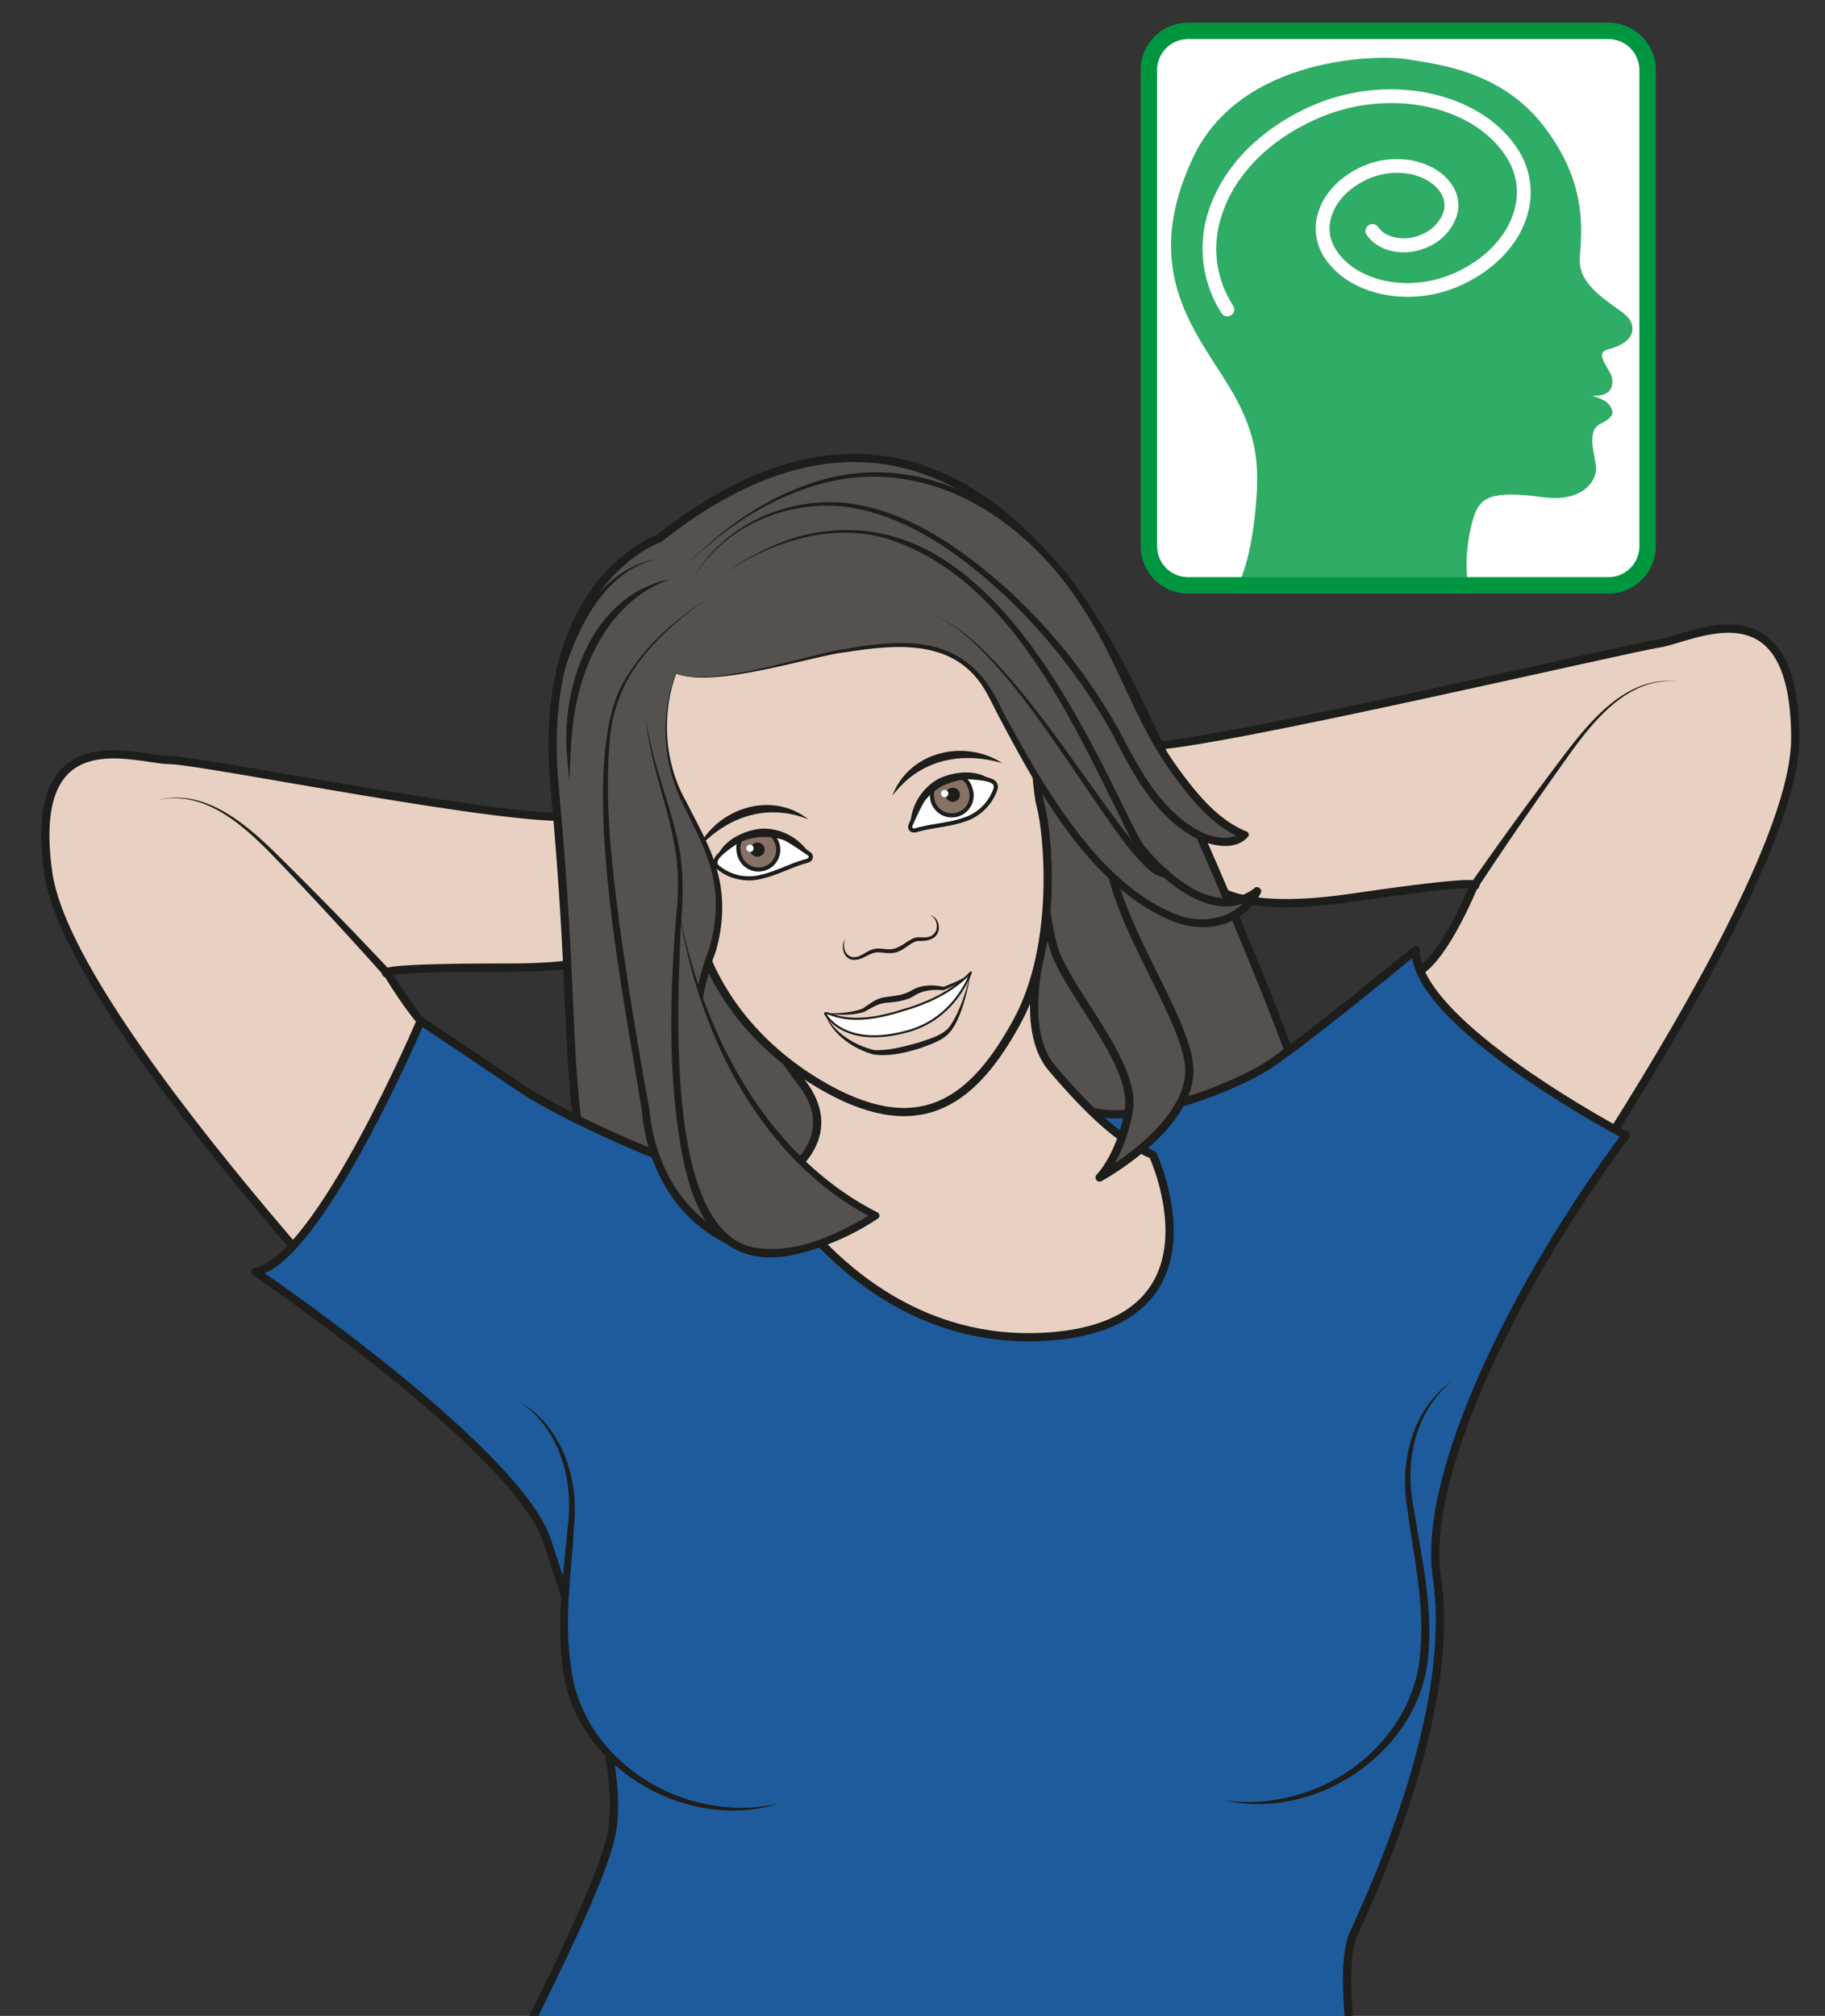 <?xml version="1.0" encoding="UTF-8" standalone="no"?><svg xmlns="http://www.w3.org/2000/svg" xml:space="preserve" viewBox="0 0 296.59 327.54"><rect x="0" y="0" width="296.59" height="327.54" fill="#333333" stroke="none"/><defs><clipPath id="a" clipPathUnits="userSpaceOnUse"><path d="M0 245.65h222.44V0H0Z"/></clipPath><clipPath id="b" clipPathUnits="userSpaceOnUse"><path d="M0 245.65h222.44V0H0Z"/></clipPath></defs><g clip-path="url(#a)" transform="matrix(1.333 0 0 -1.333 0 327.54)"><path d="M0 0h-51.26a4.77 4.77 0 0 0-4.77 4.77V62.8a4.77 4.77 0 0 0 4.77 4.78H0a4.77 4.77 0 0 0 4.77-4.78V4.77A4.77 4.77 0 0 0 0 0" style="fill:#fff;fill-opacity:1;fill-rule:nonzero;stroke:none" transform="translate(196.1 174.37)"/><path d="M0 0s1.45 2.38 2.1 8.6c.64 6.21.45 10.14-3.98 16.96-4.42 6.82-9.47 14-3.58 26.55 5.88 12.54 22.95 12.59 26.21 12 3.27-.57 11.34-1.27 16.6-8.2 5.28-6.91 4.58-12.48 4.35-16.07-.24-3.6 4.42-5.7 5.75-7.05 1.15-1.17 1.12-3.17-2.29-4.02-1.93-.48.46-2.53.51-3.68.05-1.15-.34-2.06-2.52-1.98 0 0 1.76-.4 2.23-1.23.48-.81.6-1.3-1.22-2.23-1.82-.93-.41-4.24-.47-5.57-.07-1.32-1.57-4-6.51-3.33-6.22.84-7.66.04-8.45-2.54-.79-2.57-1.07-6.1-.61-8.21" style="fill:#2fac66;fill-opacity:1;fill-rule:nonzero;stroke:none" transform="translate(150.9 174.37)"/><path d="M0 0h-51.26a4.77 4.77 0 0 0-4.77 4.77V62.8a4.77 4.77 0 0 0 4.77 4.78H0a4.77 4.77 0 0 0 4.77-4.78V4.77A4.77 4.77 0 0 0 0 0Z" style="fill:none;stroke:#009640;stroke-width:2;stroke-linecap:round;stroke-linejoin:round;stroke-miterlimit:10;stroke-dasharray:none;stroke-opacity:1" transform="translate(196.1 174.37)"/><path d="M0 0a.84.84 0 0 0-.71.4 14.55 14.55 0 0 0-1.64 12.23c1.7 5.51 6.33 10.27 12.73 13.06 9.36 4.07 20.6 1.65 25.08-5.39a9.61 9.61 0 0 0 1.08-8.08c-1.1-3.62-4.14-6.73-8.32-8.55C22.1 1 14.74 2.6 11.8 7.23a6.45 6.45 0 0 0-.72 5.43c.73 2.4 2.74 4.46 5.5 5.66 4.04 1.76 8.92.68 10.88-2.4.72-1.12.9-2.44.5-3.72a6.37 6.37 0 0 0-3.68-3.82c-2.77-1.2-6-.48-7.35 1.65a.85.85 0 0 0 1.42.91c.9-1.4 3.3-1.86 5.25-1a4.7 4.7 0 0 1 2.75 2.75c.24.81.14 1.62-.31 2.33-1.53 2.4-5.48 3.2-8.8 1.75-2.3-1-3.95-2.68-4.54-4.6-.43-1.41-.25-2.8.53-4.03 2.51-3.96 8.94-5.27 14.33-2.92 3.72 1.62 6.41 4.35 7.37 7.5.72 2.32.4 4.63-.89 6.67-4.04 6.37-14.35 8.5-22.97 4.75C5.1 21.55.8 17.18-.73 12.14A12.71 12.71 0 0 1 .71 1.3.84.84 0 0 0 0 0" style="fill:#fff;fill-opacity:1;fill-rule:nonzero;stroke:none" transform="translate(149.63 207.16)"/></g><g clip-path="url(#b)" transform="matrix(1.333 0 0 -1.333 0 327.54)"><path d="M0 0s-2.23-33.37-11-34.3c0 0-48.24 49.47-51.03 68.7-2.78 19.24 10.77 13.86 14.75 13.86 3.97-.01 42.84-7.95 49.81-6.83l9.57-12.1s.66-6.4-17.76-6.37c-18.42.02-14.96-.8-14.96-.8s4.7-8.04 8.18-9.34C-8.96 11.53 0 0 0 0" style="fill:#e8d1c2;fill-opacity:1;fill-rule:nonzero;stroke:none" transform="translate(67.93 104.82)"/><path d="M0 0s-2.23-33.37-11-34.3c0 0-48.24 49.47-51.03 68.7-2.78 19.24 10.77 13.86 14.75 13.86 3.97-.01 42.84-7.95 49.81-6.83l9.57-12.1s.66-6.4-17.76-6.37c-18.42.02-14.96-.8-14.96-.8s4.7-8.04 8.18-9.34C-8.96 11.53 0 0 0 0Z" style="fill:none;stroke:#1d1d1b;stroke-width:1;stroke-linecap:round;stroke-linejoin:round;stroke-miterlimit:10;stroke-dasharray:none;stroke-opacity:1" transform="translate(67.93 104.82)"/><path d="M0 0c6.3 1.7 11.71-3.62 15.79-7.69A507.5 507.5 0 0 0 28.6-20.86c.44-.48-.3-1.18-.74-.67a507.9 507.9 0 0 1-12.44 13.5C11.47-3.88 6.3 1.51 0 0" style="fill:#1d1d1b;fill-opacity:1;fill-rule:nonzero;stroke:none" transform="translate(19.08 148.17)"/><path d="M0 0s7-32.7 15.8-32.38c0 0 40.66 55.89 40.66 75.32 0 19.44-12.65 12.17-16.58 11.6-3.93-.58-55.16-12.6-62.22-12.5l6.16-14.75s.26-6.42 18.49-3.76c18.23 2.67 14.92 1.35 14.92 1.35s-3.5-8.62-6.76-10.4C7.2 12.7 0 0 0 0" style="fill:#e8d1c2;fill-opacity:1;fill-rule:nonzero;stroke:none" transform="translate(162.41 112.75)"/><path d="M0 0s7-32.7 15.8-32.38c0 0 40.66 55.89 40.66 75.32 0 19.44-12.65 12.17-16.58 11.6-3.93-.58-55.16-12.6-62.22-12.5l6.16-14.75s.26-6.42 18.49-3.76c18.23 2.67 14.92 1.35 14.92 1.35s-3.5-8.62-6.76-10.4C7.2 12.7 0 0 0 0Z" style="fill:none;stroke:#1d1d1b;stroke-width:1;stroke-linecap:round;stroke-linejoin:round;stroke-miterlimit:10;stroke-dasharray:none;stroke-opacity:1" transform="translate(162.41 112.75)"/><path d="M0 0c-6.46.6-10.8-5.47-14.12-10.17A510.65 510.65 0 0 1-24.49-25.3c-.36-.54-1.21 0-.83.56 3.51 5.03 7.11 9.99 10.8 14.88C-11.07-5.27-6.47.79 0 0" style="fill:#1d1d1b;fill-opacity:1;fill-rule:nonzero;stroke:none" transform="translate(204.55 162.66)"/><path d="M0 0s-15.05-5.15-12.75-30.2c2.3-25.06 1.34-31.34 3.19-44.01C-8.03-84.7 1.79-98.17 1.79-98.17s78.4 17.03 78.72 22.94c.33 5.92-20.08 53.02-26.09 62.97C48.42-2.3 30.26 23.95 0 0" style="fill:#54514e;fill-opacity:1;fill-rule:nonzero;stroke:none" transform="translate(80.36 180.1)"/><path d="M0 0s-15.05-5.15-12.75-30.2c2.3-25.06 1.34-31.34 3.19-44.01C-8.03-84.7 1.79-98.17 1.79-98.17s78.4 17.03 78.72 22.94c.33 5.92-20.08 53.02-26.09 62.97C48.42-2.3 30.26 23.95 0 0Z" style="fill:none;stroke:#1d1d1b;stroke-width:1;stroke-linecap:butt;stroke-linejoin:round;stroke-miterlimit:10;stroke-dasharray:none;stroke-opacity:1" transform="translate(80.36 180.1)"/><path d="M0 0s-8.34-7.59-14.42-6.98c-6.08.6-22.21 7.64-28.31 11.74-6.1 4.1-12.2 8.16-12.2 8.16s-12.45-29.27-20.16-30.57c0 0 32.03-21.72 35.61-32.91 3.58-11.2 9.69-27.29 7.74-35.95-1.94-8.66-15.32-32.44-15.55-35.45 0 0 39.39-5.57 60.6-2.38 21.23 3.2 48.93-6.6 48.93-6.6s-6.52 25.93-3.38 32.73C64.2-86.69 71-68.62 68.96-54.89 67.06-42.07 79.1-18.25 92-1.03c0 0-25.76 13.56-25.63 22.6 0 0-13.27-10.94-17.92-14.01-4.64-3.08-21.25-9.52-24.25-3.6C24.21 3.97 8.82-2.1 0 0" style="fill:#1d5b9c;fill-opacity:1;fill-rule:nonzero;stroke:none" transform="translate(106.22 108.35)"/><path d="M0 0s-8.34-7.59-14.42-6.98c-6.08.6-22.21 7.64-28.31 11.74-6.1 4.1-12.2 8.16-12.2 8.16s-12.45-29.27-20.16-30.57c0 0 32.03-21.72 35.61-32.91 3.58-11.2 9.69-27.29 7.74-35.95-1.94-8.66-15.32-32.44-15.55-35.45 0 0 39.39-5.57 60.6-2.38 21.23 3.2 48.93-6.6 48.93-6.6s-6.52 25.93-3.38 32.73C64.2-86.69 71-68.62 68.96-54.89 67.06-42.07 79.1-18.25 92-1.03c0 0-25.76 13.56-25.63 22.6 0 0-13.27-10.94-17.92-14.01-4.64-3.08-21.25-9.52-24.25-3.6C24.21 3.97 8.82-2.1 0 0Z" style="fill:none;stroke:#1d1d1b;stroke-width:1;stroke-linecap:round;stroke-linejoin:round;stroke-miterlimit:10;stroke-dasharray:none;stroke-opacity:1" transform="translate(106.22 108.35)"/><path d="M0 0s-4.21-12.18.41-17.62c4.63-5.45 8.5-9.03 12.32-10.6 0 0 9.52-20.52-12.68-22.13-22.2-1.6-33.5 18.73-33.5 18.73s9.1 4.8 3.34 12.24S-41.73 1.74-41.73 1.74z" style="fill:#e8d1c2;fill-opacity:1;fill-rule:nonzero;stroke:none" transform="translate(127.83 133.16)"/><path d="M0 0s-4.21-12.18.41-17.62c4.63-5.45 8.5-9.03 12.32-10.6 0 0 9.52-20.52-12.68-22.13-22.2-1.6-33.5 18.73-33.5 18.73s9.1 4.8 3.34 12.24S-41.73 1.74-41.73 1.74z" style="fill:none;stroke:#1d1d1b;stroke-width:1;stroke-linecap:round;stroke-linejoin:round;stroke-miterlimit:10;stroke-dasharray:none;stroke-opacity:1" transform="translate(127.83 133.16)"/><path d="M0 0s.74-24.67 3.06-30.29c2.32-5.61 9.86-13.59 8.83-19.11-1.03-5.53-3.54-8.02-3.54-8.02s10.66 5.8 10.94 12.77c.28 6.97-12.58 22.38-9.39 30.82" style="fill:#54514e;fill-opacity:1;fill-rule:evenodd;stroke:#1d1d1b;stroke-width:1;stroke-linecap:butt;stroke-linejoin:round;stroke-miterlimit:10;stroke-dasharray:none;stroke-opacity:1" transform="translate(125.71 159.61)"/><path d="M0 0s5.94-10.26 6.66-13.89c.71-3.62 4.51-12.82 15.7-19.02 11.65-6.44 18-1.22 23.15 8.25 5.14 9.48 3.7 23.2 2.83 26.31-.88 3.12-.41 16.71-6.61 23.54-6.2 6.82-35.5 4.56-41.68-6.2C-6.13 8.22 0 0 0 0" style="fill:#e8d1c2;fill-opacity:1;fill-rule:nonzero;stroke:none" transform="translate(78.52 145.93)"/><path d="M0 0s5.94-10.26 6.66-13.89c.71-3.62 4.51-12.82 15.7-19.02 11.65-6.44 18-1.22 23.15 8.25 5.14 9.48 3.7 23.2 2.83 26.31-.88 3.12-.41 16.71-6.61 23.54-6.2 6.82-35.5 4.56-41.68-6.2C-6.13 8.22 0 0 0 0Z" style="fill:none;stroke:#1d1d1b;stroke-width:1;stroke-linecap:round;stroke-linejoin:round;stroke-miterlimit:10;stroke-dasharray:none;stroke-opacity:1" transform="translate(78.52 145.93)"/><path d="M0 0c-.54-1.44.51-2.81 2-1.93.58.29 1.18.78 2 .78.72 0 1.42-.2 2-.01.77.2 1.44.85 2.23 1.21.47.27 1.14.14 1.6.16.63.03 1.24.45 1.33 1.1.09.6-.16 1.38-.85 1.6.74-.1 1.19-.92 1.11-1.64-.14-1.35-1.5-1.55-2.58-1.49-.98-.2-1.64-1.18-2.71-1.41-.79-.21-1.49.03-2.13.02-.96.04-1.87-.98-2.92-.92C-.2-2.54-.62-.87 0 0" style="fill:#1d1d1b;fill-opacity:1;fill-rule:nonzero;stroke:none" transform="translate(103.04 131.25)"/><path d="M0 0c1.2-.51 2.6-1.5 3.67-2.23.47-.31.34-.77-.2-.92-1.89-.5-3.6-1.48-5.51-1.92a5.96 5.96 0 0 0-5.2 1.04c-.24.18-.45.38-.44.76 0 .07.02.15.06.24.26.64 1.38 1.45 2.67 2.33C-3.53.26-1.48.64 0 0" style="fill:#fff;fill-opacity:1;fill-rule:nonzero;stroke:#1d1d1b;stroke-width:.5;stroke-linecap:butt;stroke-linejoin:miter;stroke-miterlimit:10;stroke-dasharray:none;stroke-opacity:1" transform="translate(94.9 143.93)"/><path d="M0 0c.4-.3.8-.88.95-1.4a2.4 2.4 0 1 0-4.64-1.3c-.2.73-.22 1.4.2 1.97 0 0 .92.49 1.45.6 0 0 .89.19 1.27.18C-.37.04 0 0 0 0" style="fill:#877164;fill-opacity:1;fill-rule:evenodd;stroke:none" transform="translate(93.84 144.19)"/><path d="M0 0c.4-.3.8-.88.95-1.4a2.4 2.4 0 1 0-4.64-1.3c-.2.73-.22 1.4.2 1.97 0 0 .92.49 1.45.6 0 0 .89.19 1.27.18C-.37.04 0 0 0 0Z" style="fill:none;stroke:#1d1d1b;stroke-width:.5;stroke-linecap:butt;stroke-linejoin:miter;stroke-miterlimit:10;stroke-dasharray:none;stroke-opacity:1" transform="translate(93.84 144.19)"/><path d="M0 0a.88.88 0 0 0-.63-1.07.87.87 0 0 0-1.08.6c-.12.45.14.92.62 1.06A.88.88 0 0 0 0 0" style="fill:#1d1d1b;fill-opacity:1;fill-rule:evenodd;stroke:none" transform="translate(93.2 142.39)"/><path d="M0 0c.54 2.42 3.18 3.77 5.52 4.05A6.67 6.67 0 0 0 11.6.75a9.66 9.66 0 0 1-2.87 1.76A7.4 7.4 0 0 1 0 0" style="fill:#1d1d1b;fill-opacity:1;fill-rule:nonzero;stroke:none" transform="translate(87.23 140.66)"/><path d="M0 0c2.38 4.95 9.02 7.14 13.53 3.58C8.45 5.61 3.6 3.91 0 0" style="fill:#1d1d1b;fill-opacity:1;fill-rule:nonzero;stroke:none" transform="translate(85.04 142.26)"/><path d="M0 0c-5.1 1.47-10.13.4-13.41-3.99C-11.41 1.41-4.61 3 0 0" style="fill:#1d1d1b;fill-opacity:1;fill-rule:nonzero;stroke:none" transform="translate(122.2 152.7)"/><path d="M0 0c-.76-1.06-1.45-2.63-1.98-3.81-.23-.5.12-.83.65-.68 1.88.55 3.86.61 5.71 1.23a5.95 5.95 0 0 1 3.9 3.6c.1.27.19.56-.02.87a.6.6 0 0 1-.18.18c-.55.4-1.93.52-3.5.6C2.88 2.05.94 1.32 0 0" style="fill:#fff;fill-opacity:1;fill-rule:nonzero;stroke:#1d1d1b;stroke-width:.5;stroke-linecap:butt;stroke-linejoin:miter;stroke-miterlimit:10;stroke-dasharray:none;stroke-opacity:1" transform="translate(113.02 149.02)"/><path d="M0 0a2.96 2.96 0 0 1-.09-1.7A2.41 2.41 0 0 1 4.57-.4c-.2.75-.55 1.32-1.2 1.6 0 0-1.04-.06-1.55-.25 0 0-.85-.3-1.18-.5C.3.23 0 0 0 0" style="fill:#877164;fill-opacity:1;fill-rule:evenodd;stroke:none" transform="translate(113.8 149.8)"/><path d="M0 0a2.96 2.96 0 0 1-.09-1.7A2.41 2.41 0 0 1 4.57-.4c-.2.75-.55 1.32-1.2 1.6 0 0-1.04-.06-1.55-.25 0 0-.85-.3-1.18-.5C.3.23 0 0 0 0Z" style="fill:none;stroke:#1d1d1b;stroke-width:.5;stroke-linecap:butt;stroke-linejoin:miter;stroke-miterlimit:10;stroke-dasharray:none;stroke-opacity:1" transform="translate(113.8 149.8)"/><path d="M0 0a.87.87 0 0 1 1.08-.58c.48.13.75.6.62 1.06a.87.87 0 0 1-1.08.59A.87.87 0 0 1 0 0" style="fill:#1d1d1b;fill-opacity:1;fill-rule:evenodd;stroke:none" transform="translate(115.3 148.6)"/><path d="M0 0c-2 1-4.45.57-6.36-.3-1.92-1.03-3.27-3-3.93-5.1A6.68 6.68 0 0 0-6.82.58c2.14.99 5.1 1.2 6.82-.58" style="fill:#1d1d1b;fill-opacity:1;fill-rule:nonzero;stroke:none" transform="translate(121.28 150.23)"/><path d="M0 0a.44.44 0 0 0-.31-.55.44.44 0 0 0-.54.31c-.07.23.07.48.3.55C-.31.37-.07.24 0 0" style="fill:#fff;fill-opacity:1;fill-rule:nonzero;stroke:none" transform="translate(91.86 142.44)"/><path d="M0 0a.44.44 0 1 0-.85-.24c-.07.24.07.48.3.55C-.3.38-.07.24 0 0" style="fill:#fff;fill-opacity:1;fill-rule:nonzero;stroke:none" transform="translate(115.6 149.11)"/><path d="M0 0c0-1.07-3.27-4.54-2.02-12.6 1.26-8.07 9.22-12.95 4.86-25.18-4.36-12.25.14-28.94 5.37-34.97 0 0-10.63 2.54-12.6 14.44-1.97 11.91-8.03 42.32-3.93 52.64C-5.1 2.43 3.92 7.23 3.92 7.23" style="fill:#54514e;fill-opacity:1;fill-rule:nonzero;stroke:none" transform="translate(83.53 166.18)"/><path d="M0 0c-2.95-5.62-3-12.68.14-18.19C1.54-21 3.2-23.78 4-26.94c.82-3.14.63-6.5-.3-9.6-4.14-10.9-2.19-26.6 4.88-35.9.33-.32-.03-.94-.48-.78C-.07-70.85-4.53-63.95-5.29-55.8c-1.94 12.62-7.69 39.88-2.8 51.05C-5.58.45-1.01 4.4 3.92 7.22a32.87 32.87 0 0 1-8.7-7.3 18.24 18.24 0 0 1-4.38-10.27c-.73-7.56.19-15.2 1.14-22.72a541.2 541.2 0 0 1 3.65-22.56c.77-7.84 4.95-14.32 12.7-16.65l-.48-.79C.59-63.63-1.38-47.33 2.87-36.29c.9 2.98 1.19 6.15.46 9.2-.69 3.04-2.27 5.82-3.63 8.7A19.97 19.97 0 0 0 0 0" style="fill:#1d1d1b;fill-opacity:1;fill-rule:nonzero;stroke:none" transform="translate(83.53 166.18)"/><path d="M0 0c-7.22-2.5-10.86-10.03-11.83-17.18-.32-2.45-.4-4.92-.51-7.4-.14 1.23-.23 2.48-.34 3.73C-13.13-12.33-9.28-1.84 0 0" style="fill:#1d1d1b;fill-opacity:1;fill-rule:nonzero;stroke:none" transform="translate(81.75 175.14)"/><path d="M0 0s.32-3.62 16.83.73c4.62 1.22 13.37 2.74 17.26.85 5.02-2.45 4.85-4.37 8.9-11.6 14.47-25.8 25.85-23.52 29.07-17.5 0 0-5.15-5.22-13.9 4.93C54.13-17.95 38 33.05 6.43 10.75" style="fill:#54514e;fill-opacity:1;fill-rule:evenodd;stroke:none" transform="translate(81.2 164.61)"/><path d="M0 0c2.56-3.88 17.5 1.46 21.75 1.98 8.54 1.55 15.4 1.4 19.27-7.54 4.83-8.85 11.6-21.18 21.43-24.88 3.39-1.26 7.5-.18 9.18 3.15l.78-.58c-5.26-4.13-11.46 1.15-14.84 5.26-1.08 1.63-1.8 3.31-2.63 4.98-6.14 12.39-13.65 28.3-27.65 32.97-7.2 2.28-14.88-.38-20.85-4.59 3.01 2.15 6.3 4 9.9 5 20.23 5.22 32.07-17.96 39.42-32.98.83-1.64 1.6-3.38 2.58-4.83 3.03-3.6 8.65-8.63 13.37-5.12.37.42 1.07-.1.79-.58a7.82 7.82 0 0 0-4.5-3.77c-1.92-.6-4-.43-5.84.2C51.86-27.36 45.3-15.17 40.4-5.89c-.85 1.67-1.63 3.4-2.87 4.73-4 4.38-10.4 3.57-15.71 2.76C17.54 1.14 2.5-3.94 0 0" style="fill:#1d1d1b;fill-opacity:1;fill-rule:nonzero;stroke:none" transform="translate(81.2 164.61)"/><path d="M0 0s4.78 9.56 17.41 9.2C30.04 8.84 45.63-6.56 52.4-20.07c6.77-13.52 13.56-12.56 14.93-11.05 0 0-7.07 1.77-14.74 19.3C41.91 12.63 19.77 21.98-.74 1.8" style="fill:#54514e;fill-opacity:1;fill-rule:evenodd;stroke:none" transform="translate(84.41 175.06)"/><path d="M0 0c3.62 6.63 11.5 10.13 18.9 9.33C26.4 8.37 32.81 3.8 38.3-1.08A68.24 68.24 0 0 0 52.1-18.51c2.48-4.77 5.2-9.96 10.18-12.36 1.4-.63 3.51-.96 4.68.09l.25-.82c-3.77 1.48-6.33 4.77-8.65 7.91-4.58 6.26-6.72 13.87-10.99 20.28-7.32 11.52-20.18 19.4-33.9 14.46C8.2 9.2 3.41 5.75-.74 1.8c4.07 4.06 8.83 7.63 14.28 9.61C27.3 16.73 40.86 8.7 48.29-2.94c4.31-6.4 6.46-13.98 11.05-20.2 2.15-2.93 4.69-6.08 8.1-7.5.28-.05.47-.34.37-.62-1.5-1.77-4.1-1.26-5.93-.5-5.21 2.48-8.1 7.97-10.59 12.82a69.64 69.64 0 0 1-13.5 17.3C32.45 3.24 26.16 7.8 18.85 8.86 11.56 9.8 3.73 6.48 0 0" style="fill:#1d1d1b;fill-opacity:1;fill-rule:nonzero;stroke:none" transform="translate(84.41 175.06)"/><path d="M0 0c-6.22-1.24-9.56-7.66-11.38-13.19-.2-.66-1.2-.32-.94.33C-10.17-7.33-6.4-.92 0 0" style="fill:#1d1d1b;fill-opacity:1;fill-rule:nonzero;stroke:none" transform="translate(80.33 177.62)"/><path d="M0 0c3.25-1.48 5.84-4.07 8.23-6.67 4.74-5.3 8.7-11.24 12.87-16.97 1.57-2.12 3.1-4.3 4.98-6.12.64-.6 1.38-1.18 1.98-1.17.65-.02.62-1.03-.04-1-1.16.09-1.84.8-2.58 1.5-1.9 1.92-3.4 4.16-4.95 6.35-3.56 5.15-8.38 12.59-12.45 17.24C5.72-4.19 3.21-1.55 0 0" style="fill:#1d1d1b;fill-opacity:1;fill-rule:nonzero;stroke:none" transform="translate(114.01 170.72)"/><path d="M0 0c1.2-9.48 5-13.66 4.12-23.78-.89-10.11-1.48-31.77 4.65-38.86 6.1-7.1 19.3 1.84 19.3 1.84S9.23-52.87 4.12-23.78" style="fill:#54514e;fill-opacity:1;fill-rule:nonzero;stroke:none" transform="translate(78.7 158.35)"/><path d="M0 0c.7-5.32 2.9-10.23 4-15.45.73-3.5.56-7.15.27-10.67-.32-8.7-1.94-36.43 8.9-38.56 5.16-.91 10.33 1.62 14.65 4.25l.07-.79C14.02-54.08 6.43-38.67 4.12-23.78c2.8-14.6 10.47-29.65 24.15-36.63.3-.13.34-.6.05-.76a31.14 31.14 0 0 0-9.86-4.32c-9.38-2.19-12.7 4.84-14.1 12.78-1.55 8.8-1.41 17.76-.76 26.63.12 1.78.36 3.53.34 5.29C4.18-13.68.61-7.1 0 0" style="fill:#1d1d1b;fill-opacity:1;fill-rule:nonzero;stroke:none" transform="translate(78.7 158.35)"/><path d="M0 0c-1.12-1.18-3.52-3.27-8.3-4.62-7.02-2.26-8.87-.07-9.48-.38 0 0 2.2-4.39 10.17-2.15C-1.78-5.5 0 0 0 0" style="fill:#fff;fill-opacity:1;fill-rule:evenodd;stroke:none" transform="translate(118.36 127.19)"/><path d="M0 0c-1.12-1.18-3.52-3.27-8.3-4.62-7.02-2.26-8.87-.07-9.48-.38 0 0 2.2-4.39 10.17-2.15C-1.78-5.5 0 0 0 0Z" style="fill:none;stroke:#1d1d1b;stroke-width:.25;stroke-linecap:round;stroke-linejoin:round;stroke-miterlimit:10;stroke-dasharray:none;stroke-opacity:1" transform="translate(118.36 127.19)"/><path d="M0 0c-.87-1-2.13-1.7-3.34-2.17-1.23.12-2.48 0-3.46-.61-1.06-.74-2.55-.84-3.73-.94-.92-.14-1.66-.66-2.5-1.1-1.54-.48-3.2-.36-4.76-.18 1.55.01 3.14.04 4.58.58.78.49 1.56 1.2 2.54 1.37 1.28.22 2.4.2 3.5.89 1.2.7 2.64.67 3.87.4.64.3 2.48.9 3.3 1.76" style="fill:#1d1d1b;fill-opacity:1;fill-rule:nonzero;stroke:none" transform="translate(118.36 127.19)"/><path d="M0 0c1.08-2.34 3.6-3.9 6.03-4.48 1.83-.07 3.64.44 5.4.92 1.3.45 2.94.87 3.78 1.95.67.96 1.16 2.06 1.57 3.19.4 1.11.72 2.26 1 3.42A27.51 27.51 0 0 0 17 1.5c-.32-1.1-.8-2.41-1.4-3.3-.89-1.44-2.5-1.89-3.95-2.44-1.82-.57-3.78-1.03-5.7-.78C3.42-4.32.84-2.54 0 0" style="fill:#1d1d1b;fill-opacity:1;fill-rule:nonzero;stroke:none" transform="translate(100.57 122.2)"/><path d="M0 0s6.82-3.75 6.33-13.68C5.85-23.6 2.56-35.92 12-44.1c9.44-8.18 19.63-4.85 19.63-4.85" style="fill:#1d5b9c;fill-opacity:1;fill-rule:nonzero;stroke:none" transform="translate(63.37 74.85)"/><path d="M0 0c5.2-3 7.21-9.48 6.62-15.2-.33-5.76-1.28-11.52-.37-17.14.98-8.62 8.5-15.31 16.84-16.77 2.8-.53 5.73-.5 8.54.15-11.3-3.57-24.96 4.42-26.37 16.47-.85 5.84.1 11.65.6 17.35C6.57-9.5 4.88-3.34 0 0" style="fill:#1d1d1b;fill-opacity:1;fill-rule:nonzero;stroke:none" transform="translate(63.37 74.85)"/><path d="M0 0s-6.53-4.23-5.34-14.1C-4.14-23.96.02-36-8.8-44.85s-19.23-6.25-19.23-6.25" style="fill:#1d5b9c;fill-opacity:1;fill-rule:nonzero;stroke:none" transform="translate(177.1 77.41)"/><path d="M0 0c-4.64-3.68-5.88-9.95-4.75-15.53.89-5.65 2.26-11.37 1.83-17.26-.54-12.1-13.6-21.06-25.12-18.3 2.85-.45 5.77-.28 8.52.46 8.22 2.04 15.23 9.26 15.6 17.93.5 5.67-.85 11.34-1.6 17.07C-6.51-9.98-4.97-3.36 0 0" style="fill:#1d1d1b;fill-opacity:1;fill-rule:nonzero;stroke:none" transform="translate(177.1 77.41)"/></g></svg>